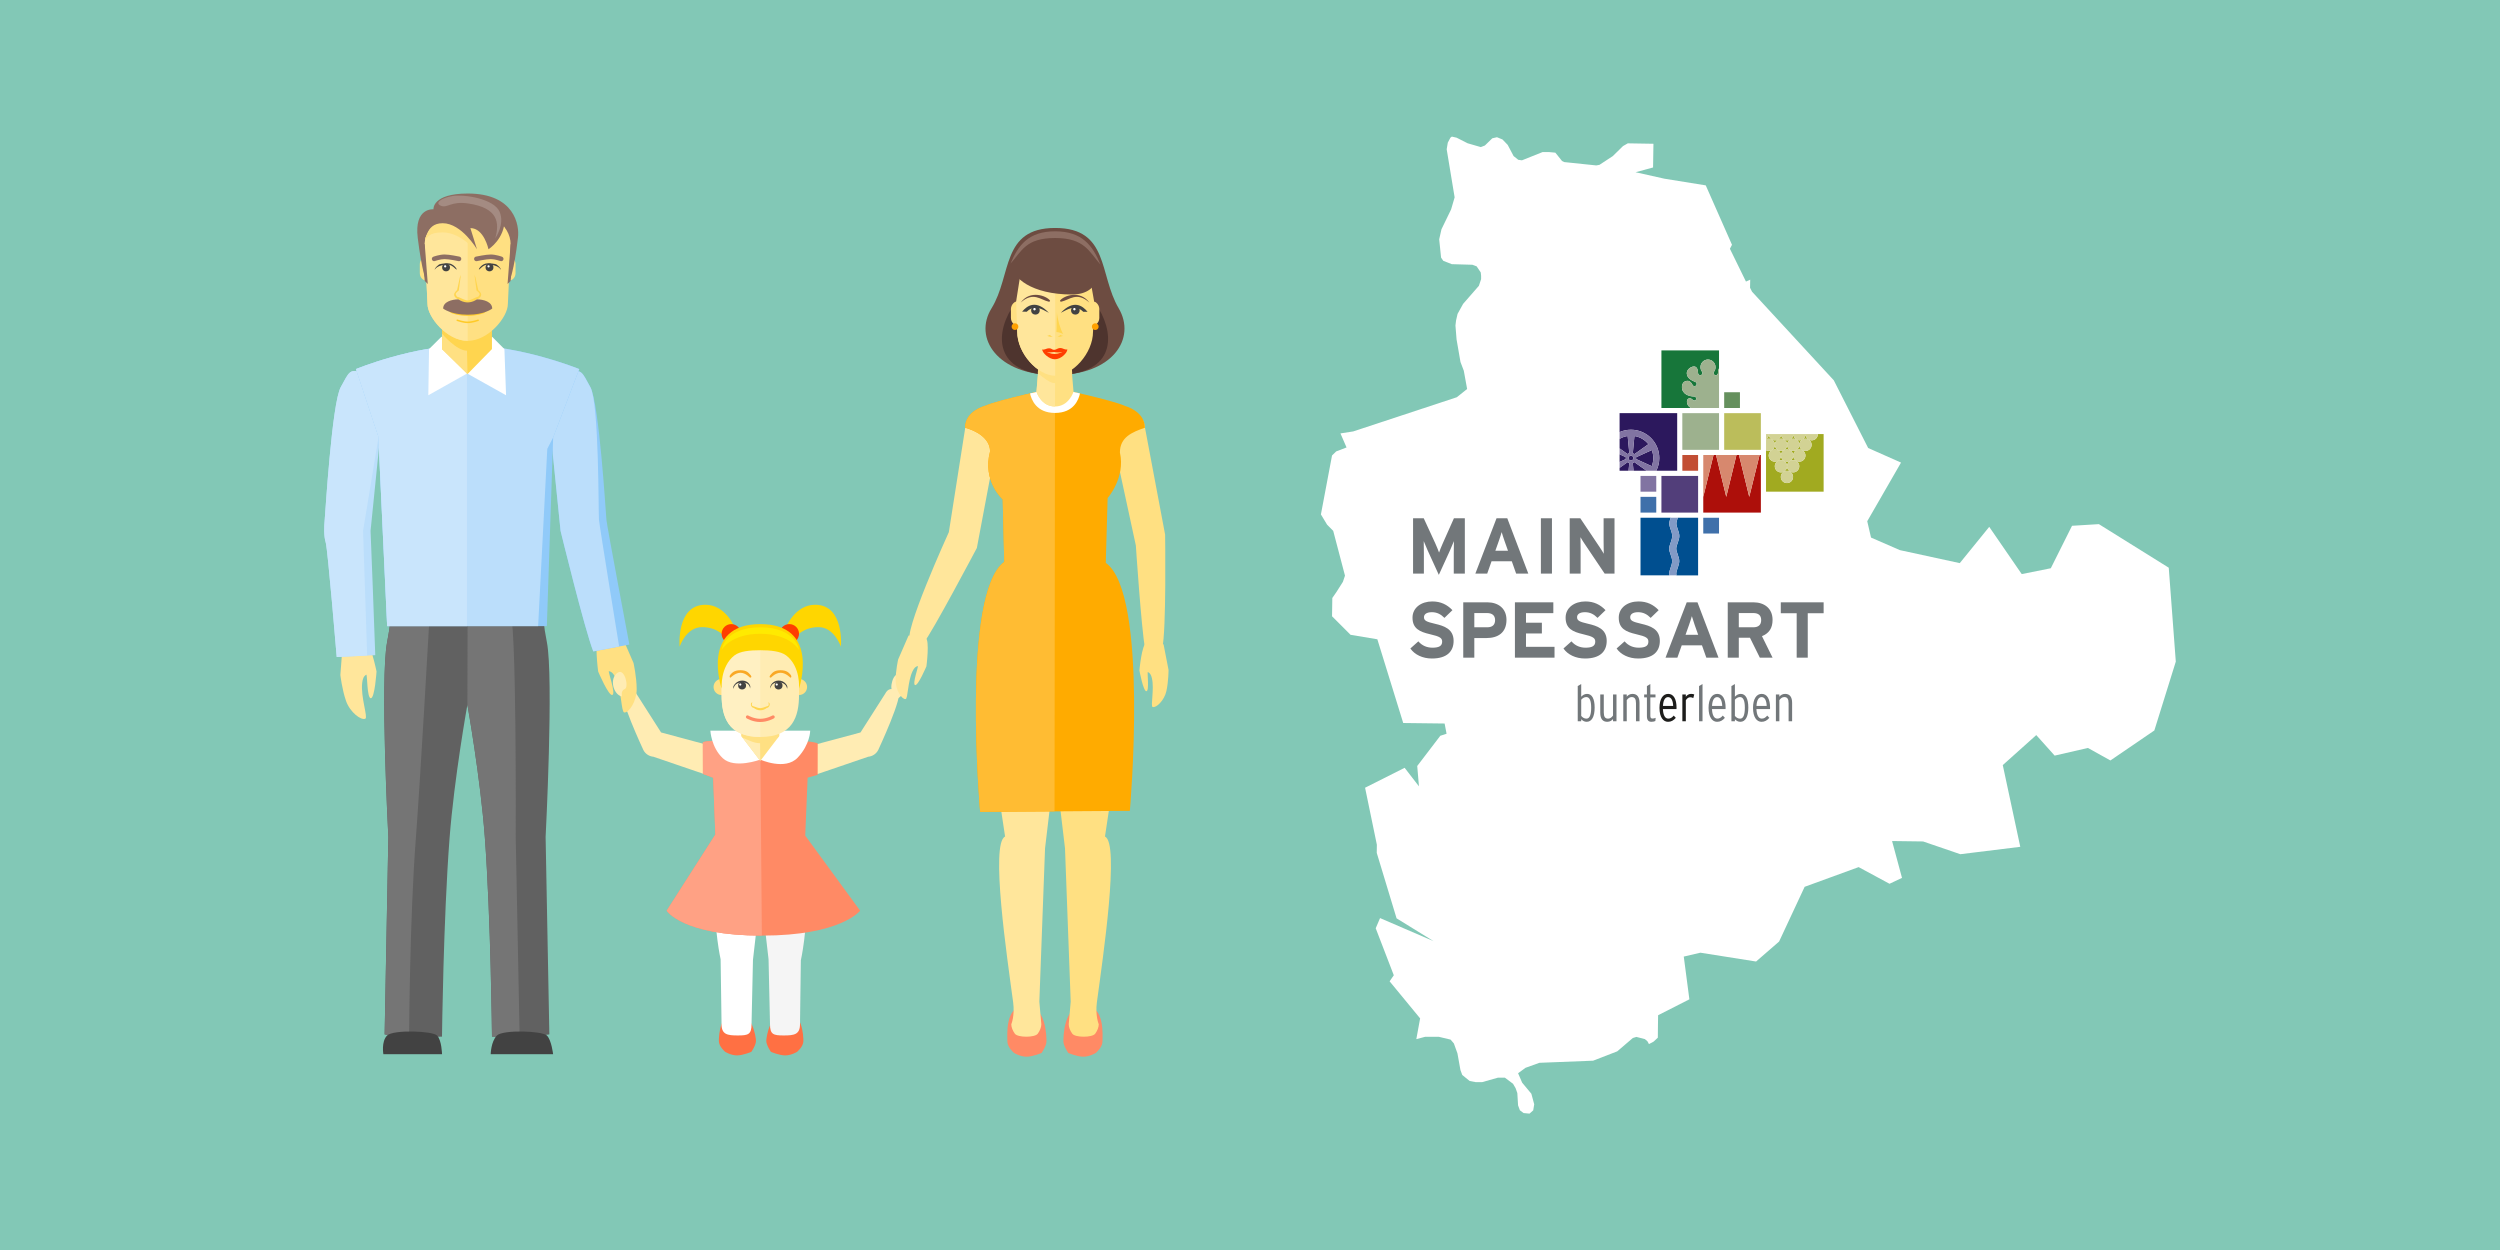 <?xml version="1.0" encoding="utf-8"?>
<!-- Generator: Adobe Illustrator 16.0.0, SVG Export Plug-In . SVG Version: 6.00 Build 0)  -->
<!DOCTYPE svg PUBLIC "-//W3C//DTD SVG 1.1//EN" "http://www.w3.org/Graphics/SVG/1.1/DTD/svg11.dtd">
<svg version="1.1" id="Layer_1" xmlns="http://www.w3.org/2000/svg" xmlns:xlink="http://www.w3.org/1999/xlink" x="0px" y="0px"
	 width="566.93px" height="283.514px" viewBox="0 0 566.93 283.514" enable-background="new 0 0 566.93 283.514"
	 xml:space="preserve">
<rect x="0" y="0" width="566.93" height="283.514" fill="#333333" stroke="none"/>
<rect x="0" y="-0.003" fill="#82C8B6" width="566.929" height="283.52"/>
<g>
	<g id="Icons">
		<g>
			<g>
				<path fill="#FFECB3" d="M183.958,175.948c0.078,0,0.158-0.002,0.247-0.01l12.676-4.332c0.959-0.082,1.816-0.651,2.265-1.507
					c0,0,5.912-12.631,4.532-13.355c-1.383-0.723-2.253-0.755-2.978,0.628l-5.564,8.729l-11.416,3.066
					c-1.554,0.132-2.709,2.069-2.575,3.627C181.268,174.272,182.507,175.948,183.958,175.948z"/>
			</g>
			<g>
				<path fill="#FFECB3" d="M161.093,175.948c-0.08,0-0.159-0.002-0.243-0.01l-12.68-4.332c-0.961-0.082-1.818-0.651-2.264-1.507
					c0,0-5.915-12.631-4.53-13.355c1.377-0.723,2.25-0.755,2.972,0.628l5.568,8.729l11.413,3.066
					c1.556,0.132,2.711,2.069,2.578,3.627C163.785,174.272,162.547,175.948,161.093,175.948z"/>
			</g>
			<g>
				<g>
					<path fill="#616161" d="M124.009,145.573c-1.592-8.036,0-5.563,0-5.563h-2.902c-1.243-0.912-3.896-1.456-5.554-1.408
						c-1.498,0.054-2.866,0.572-3.978,1.408h-11.347c-1.115-0.836-2.484-1.354-3.982-1.408c-1.648-0.05-4.303,0.494-5.547,1.408
						h-2.905c0,0,1.627-2.882,0,5.563c-1.631,8.445,0.274,44.248,0.274,44.248l-0.844,44.748c0,0,2.438,0.484,5.55,0.602
						c3.116,0.113,7.46-0.094,7.46-0.094s0.308-26.631,1.708-44.898c1.054-13.76,4.048-30.359,4.048-30.359
						s2.946,16.462,3.961,30.129c1.355,18.315,1.616,45.124,1.616,45.124s3.272,0.151,6.271,0.104
						c3.222-0.047,6.74-0.607,6.74-0.607l-0.848-44.748C123.732,189.821,125.6,153.61,124.009,145.573z"/>
				</g>
				<g>
					<path fill="#757575" d="M115.553,138.601c-1.498,0.054-2.866,0.572-3.978,1.408h-5.534l-0.05,19.81
						c0,0,2.946,16.462,3.961,30.129c1.355,18.315,1.616,45.124,1.616,45.124s3.272,0.151,6.271,0.104l-0.891-45.355
						C116.946,189.821,117.208,138.553,115.553,138.601z"/>
					<path fill="#757575" d="M97.396,140.009c-1.112-0.836,0.349-1.354-1.151-1.408c-1.649-0.05-4.302,0.494-5.547,1.408h-2.905
						c0,0,1.628-2.882,0,5.563c-1.63,8.445,0.274,44.248,0.274,44.248l-0.846,44.748c0,0,2.44,0.484,5.551,0.602
						c0,0,0.124-26.725,1.525-44.992C95.352,176.418,97.396,140.009,97.396,140.009z"/>
				</g>
				<g>
					<path fill="#424242" d="M125.427,239.066h-14.151c0,0,0.051-2.884,1.409-4.243c1.361-1.359,10.274-1.059,11.331,0
						C125.078,235.88,125.427,239.066,125.427,239.066z"/>
					<path fill="#424242" d="M100.24,239.066H86.937c0,0-0.512-2.884,0.849-4.243c1.36-1.359,10.271-1.059,11.33,0
						C100.173,235.88,100.24,239.066,100.24,239.066z"/>
				</g>
				<g>
					<path fill="#FFE082" d="M141.558,161.57c1.046,0.125,2.826-2.514,2.824-5.255c0-2.747-0.715-5.967-0.715-5.967l-2.95-6.767
						c0,0-3.451-0.152-4.839,0.638c-1.211,0.688-0.233,8.063-0.233,8.063s2.374,5.611,3.222,5.315
						c0.846-0.297-1.068-5.449-0.781-5.395c0.641,0.127,1.06,0.578,1.494,1.469C140.979,156.582,140.866,161.464,141.558,161.57z"/>
				</g>
				<g>
					<path fill="#90CAF9" d="M142.723,146.167c0,0-5.065-26.763-5.205-28.303c-0.143-1.542-1.641-26.419-3.626-30.042
						c-1.987-3.622-1.987-4.191-4.996-3.351c-3.008,0.848-5.326,6.234-4.476,9.245l2.7,26.661c0,0,5.488,22.461,7.422,27.35
						L142.723,146.167z"/>
				</g>
				<g>
					<path fill="#BBDEFB" d="M135.828,117.865c-0.142-1.542,0.05-26.419-1.936-30.042c-1.987-3.622-1.987-4.191-4.996-3.351
						c-3.008,0.848-5.326,6.234-4.476,9.245l2.7,26.661c0,0,5.488,22.461,7.422,27.35l5.862-1.118
						C140.401,146.61,135.968,119.405,135.828,117.865z"/>
				</g>
				<g>
					<path fill="#FFE69B" d="M82.855,162.976c-0.948,0.463-3.493-1.445-4.392-4.042c-0.9-2.59-1.279-5.867-1.279-5.867l0.564-7.359
						c0,0,3.208-1.274,4.778-0.984c1.367,0.251,2.863,7.542,2.863,7.542s-0.402,6.076-1.298,6.076c-0.896,0-0.775-5.498-1.032-5.348
						c-0.562,0.324-0.814,0.894-0.928,1.874C81.767,158.073,83.474,162.65,82.855,162.976z"/>
				</g>
				<g>
					<path fill="#BBDEFB" d="M76.358,148.995c0,0-2.038-24.513-2.497-25.992c-0.462-1.479-0.366-3.599-0.226-5.141
						c0.143-1.542,1.639-26.419,3.626-30.043c1.987-3.622,1.987-4.19,4.998-3.351c3.004,0.849,5.324,6.235,4.476,9.246l-2.702,26.66
						c0,0,0.946,23.812,1.066,28.196L76.358,148.995z"/>
				</g>
				<g>
					<path fill="#C9E5FC" d="M76.358,148.995c0,0-2.038-24.513-2.497-25.992c-0.462-1.479-0.366-3.599-0.226-5.141
						c0.143-1.542,1.639-26.419,3.626-30.043c1.987-3.622,1.987-4.19,4.998-3.351c3.004,0.849,5.324,6.235,4.476,9.246l-4.402,26.66
						l0.928,28.29L76.358,148.995z"/>
				</g>
				<g>
					<path fill="#90CAF9" d="M124.009,141.994H87.795l-1.996-43.021l-5.072-15.279c0,0,12.973-5.38,25.175-5.38
						c12.204,0,25.458,5.38,25.458,5.38l-5.919,15.516L124.009,141.994z"/>
				</g>
				<g>
					<path fill="#BBDEFB" d="M122.033,141.994H87.795l-1.996-43.021l-5.072-15.279c0,0,12.973-5.38,25.175-5.38
						c12.204,0,25.458,5.38,25.458,5.38l-5.919,15.516l-1.331,2.562L122.033,141.994z"/>
				</g>
				<g>
					<path fill="#C9E5FC" d="M105.9,141.994H87.792l-1.997-43.021l-5.071-15.279c0,0,12.973-5.38,25.175-5.38V141.994z"/>
				</g>
				<g>
					<polygon fill="#FFFFFF" points="114.388,79.164 111.561,76.335 105.96,84.708 114.761,89.635 					"/>
					<polygon fill="#FFFFFF" points="97.295,79.164 97.129,89.635 105.9,84.708 100.125,76.335 					"/>
				</g>
				<g>
					<polygon fill="#FFD54F" points="111.561,79.164 106.02,84.823 100.24,79.164 100.24,73.506 111.561,73.506 					"/>
				</g>
				<g>
					<path fill="#FFE082" d="M106.02,84.823l-5.779-5.661v-3.487c0,0,3.249,3.858,5.664,3.858L106.02,84.823z"/>
				</g>
				<g>
					<path fill="#FFE082" d="M116.909,59.888c0-0.961-0.777-1.74-1.738-1.74l0,0c-0.962,0-1.739,0.779-1.739,1.74v2.085
						c0,0.961,0.775,1.741,1.739,1.741l0,0c0.958,0,1.738-0.78,1.738-1.741V59.888z"/>
					<path fill="#FFE082" d="M98.682,61.973c0,0.961-0.781,1.741-1.739,1.741l0,0c-0.965,0-1.74-0.78-1.74-1.741v-2.085
						c0-0.961,0.772-1.74,1.74-1.74l0,0c0.956,0,1.739,0.779,1.739,1.74V61.973z"/>
				</g>
				<g>
					<path fill="#8D6E63" d="M117.451,53.98c-0.871,7.562-1.914,9.734-1.914,9.734H96.631c0,0-0.961-2.193-1.896-9.734
						c-0.867-6.981,3.562-6.515,3.562-6.515s-0.356-3.58,7.791-3.58C116.705,43.885,117.853,51.095,117.451,53.98z"/>
				</g>
				<g>
					<path fill="#FFE082" d="M106.056,77.3c-4.689,0-9.111-5.396-9.111-8.361L96.317,55.42c0-4.587,5.154-7.711,9.739-7.711
						c4.589,0,9.741,3.124,9.741,7.711l-0.625,13.519C115.171,71.907,110.752,77.3,106.056,77.3z"/>
				</g>
				<g>
					<path fill="#FFE69B" d="M106.056,77.3c-4.689,0-9.111-5.396-9.111-8.361L96.317,55.42c0-4.587,5.154-7.711,9.739-7.711V77.3z"
						/>
				</g>
				<g>
					<circle fill="#424242" cx="111.002" cy="60.643" r="0.894"/>
					<path fill="#424242" d="M113.55,61.128c0.105-0.032-0.152-0.552-0.888-1.097c-0.374-0.282-1.602-0.314-2.102-0.314
						c-1.243,0-2.103,1.349-1.951,1.408c0.154,0.056,0.927-1.11,1.951-1.11C113.088,60.015,113.521,61.137,113.55,61.128z"/>
					<circle fill="#424242" cx="101.155" cy="60.643" r="0.891"/>
					<path fill="#424242" d="M98.607,61.128c-0.103-0.032,0.158-0.552,0.887-1.097c0.378-0.282,1.604-0.314,2.107-0.314
						c1.214,0,2.103,1.349,1.949,1.408c-0.152,0.056-0.983-1.11-1.949-1.11C99.098,60.015,98.636,61.137,98.607,61.128z"/>
				</g>
				<g>
					<circle fill="#FFFFFF" cx="110.785" cy="60.398" r="0.25"/>
					<circle fill="#FFFFFF" cx="100.955" cy="60.398" r="0.253"/>
				</g>
				<g>
					<path fill="#FFCA28" d="M106.061,73.277c-1.089,0-2.381-0.467-2.436-0.489c-0.09-0.031-0.141-0.131-0.108-0.221
						c0.039-0.092,0.137-0.138,0.229-0.104c0.012,0.002,1.286,0.46,2.314,0.46c1.025,0,2.295-0.455,2.31-0.46
						c0.089-0.034,0.192,0.012,0.223,0.104c0.034,0.09-0.014,0.188-0.104,0.221C108.432,72.81,107.15,73.277,106.061,73.277z"/>
				</g>
				<g>
					<path fill="#FFCA28" d="M106.061,71.622c-2.194,0-3.617-0.593-3.674-0.616c-0.152-0.066-0.519-0.299-0.458-0.448
						c0.067-0.151,0.537,0.015,0.686,0.077c0.015,0.006,1.378,0.395,3.449,0.395c2.082,0,3.424-0.386,3.437-0.395
						c0.154-0.062,0.621-0.229,0.69-0.08c0.066,0.152-0.308,0.385-0.458,0.451C109.671,71.028,108.262,71.622,106.061,71.622z"/>
				</g>
				<g>
					<path fill="#FFD54F" d="M108.469,65.838l-0.641-2.92l-0.232-0.589l0.471,3.557c0,0,0.701,0.506,0.701,0.821
						c0,0.17-0.19,0.412-0.296,0.55c-0.14,0.04-0.301,0.1-0.459,0.153c-0.477,0.168-1.349,0.724-1.96,0.724
						c-0.612,0-1.496-0.55-1.973-0.717c-0.146-0.053-0.301-0.099-0.436-0.137c-0.108-0.137-0.301-0.446-0.301-0.619
						c0-0.276,0.696-0.772,0.696-0.772l0.474-3.557l-0.238,0.589l-0.624,2.864c-0.004-0.007-0.667,0.541-0.667,1.032
						s0.577,1.062,1.064,1.067c0.607,0.447,1.18,0.91,2.001,0.91c0.84,0,1.397-0.453,2.013-0.91c0.487-0.006,1.062-0.58,1.062-1.071
						C109.126,66.317,108.459,65.797,108.469,65.838z"/>
				</g>
				<g>
					<path fill="#FFE082" d="M106.056,47.709c-0.407,0-0.818,0.033-1.231,0.082c-1.411,0.445-3.974,1.354-6.056,2.607
						c-1.252,1.105-2.141,2.515-2.382,4.135c0.528-0.712,0.889-1.832,4.002-1.832c4.294,0,7.771,4.511,7.771,4.511l-1.496-4.101
						c3.097,0,4.108,4.101,4.108,4.101s3.061-1.91,3.601-5.72C112.522,49.147,109.163,47.709,106.056,47.709z"/>
				</g>
				<g>
					<path fill="#8D6E63" d="M108.028,59.23c-0.241,0-0.455-0.168-0.51-0.411c-0.055-0.284,0.118-0.562,0.4-0.622
						c0.094-0.019,2.266-0.484,3.378-0.484c1.151,0,2.49,0.484,2.543,0.506c0.274,0.099,0.412,0.4,0.313,0.67
						c-0.097,0.272-0.398,0.406-0.665,0.308c-0.014-0.002-1.23-0.441-2.189-0.441c-1,0-3.14,0.459-3.16,0.464
						C108.101,59.225,108.065,59.23,108.028,59.23z"/>
					<path fill="#8D6E63" d="M104.082,59.23c-0.037,0-0.073-0.003-0.112-0.012c-0.021-0.005-2.153-0.464-3.151-0.464
						c-0.965,0-2.18,0.439-2.195,0.441c-0.268,0.099-0.567-0.037-0.664-0.308c-0.099-0.27,0.042-0.573,0.311-0.67
						c0.051-0.021,1.395-0.506,2.55-0.506c1.107,0,3.279,0.466,3.374,0.484c0.278,0.061,0.46,0.34,0.402,0.622
						C104.541,59.062,104.324,59.23,104.082,59.23z"/>
					<path fill="#8D6E63" d="M106.088,71.366c3.854,0,5.534-1.392,5.534-1.392c0-1.531-1.951-2.085-3.48-2.085
						c0,0-0.924,0.693-2.085,0.693c-1.153,0-2.088-0.693-2.088-0.693c-1.526,0-3.475,0.554-3.475,2.085
						C100.49,69.975,102.232,71.366,106.088,71.366z"/>
					<polygon fill="#8D6E63" points="115.098,64.409 115.795,63.714 116.489,55.365 115.795,55.365 					"/>
					<polygon fill="#8D6E63" points="97.011,64.409 96.317,63.714 95.626,55.365 96.317,55.365 					"/>
					<path fill="#8D6E63" d="M114.462,49.648c0,4.58-3.688,6.873-3.688,6.873s-1.012-4.798-4.108-4.798l1.496,4.798
						c0,0-3.475-5.903-7.771-5.903c-4.289,0-3.357,4.769-4.828,3.04c0-4.113,10.304-6.873,10.304-6.873
						S114.462,45.534,114.462,49.648z"/>
				</g>
				<g>
					<path fill="#A48B82" d="M112.318,54.009c0,0,2.229-3.106,0.968-6.004c-1.255-2.902-7.928-4.005-10.704-3.54
						c-2.553,0.427-4.099,1.625-2.575,2.204c1.527,0.58,2.189-1.11,6.174-0.525C112.993,47.148,113.299,50.507,112.318,54.009z"/>
				</g>
			</g>
			<g>
				<g>
					<path fill="#FF7043" d="M180.75,238.529c0,0-1.298,0.809-2.673,0.809c-1.369,0-3.255-0.809-3.255-0.809
						s-1.049-1.504-1.049-2.474c0-0.964,0.932-6.618,4.52-6.618c3.593,0,3.895,5.324,3.895,6.628
						C182.19,237.363,180.75,238.529,180.75,238.529z"/>
					<path fill="#FF7043" d="M164.456,238.529c0,0,1.301,0.809,2.673,0.809c1.368,0,3.257-0.809,3.257-0.809
						s1.048-1.504,1.048-2.474c0-0.964-0.931-6.618-4.522-6.618c-3.593,0-3.895,5.324-3.895,6.628
						C163.016,237.363,164.456,238.529,164.456,238.529z"/>
				</g>
				<g>
					<path fill="#FFECB3" d="M202.525,156.818c0.979,0.361,0.637,1.692,0.637,1.692c1.98-0.376,2.978-4.181,0.901-5.442
						C202.507,152.125,201.547,156.455,202.525,156.818z"/>
				</g>
				<g>
					<path fill="#F5F5F5" d="M177.736,234.813c-2.345,0-3.121-0.201-3.121-2.549l-0.329-14.717l-1.923-16.692
						c0-2.347,2.747-4.248,5.089-4.248s5.653-6.18,5.653,4.248c0,10.427-1.496,16.918-1.496,16.918l-0.192,14.491
						C181.416,234.612,180.078,234.813,177.736,234.813z"/>
				</g>
				<g>
					<path fill="#FFFFFF" d="M167.308,234.813c-2.346,0-3.68-0.201-3.68-2.549l-0.212-14.722c0,0-1.48-6.43-1.48-16.692
						c0-10.259,3.312-4.243,5.656-4.243c2.344,0,5.091,1.901,5.091,4.243l-1.931,16.811l-0.325,14.604
						C170.426,234.612,169.653,234.813,167.308,234.813z"/>
				</g>
				<g>
					<path fill="#FF8A65" d="M195.052,206.513c0,0-4.248,5.658-22.285,5.658c-18.043,0-21.586-5.658-21.586-5.658l11.037-17.257
						l-0.494-12.882l-2.321-0.884l-0.014-7.183c0,0,0.823-0.564,13.021-0.564c12.196,0,13.024,0.849,13.024,0.849l-0.01,7.123
						l-2.276,0.64l-0.545,13.137L195.052,206.513z"/>
				</g>
				<g>
					<path fill="#FFA184" d="M172.766,212.171c-18.043,0-21.586-5.658-21.586-5.658l11.037-17.257l-0.494-12.882l-2.321-0.884
						l-0.014-7.183c0,0,0.823-0.564,13.021-0.564L172.766,212.171z"/>
				</g>
				<g>
					<path fill="#FFFFFF" d="M172.484,165.693h-11.392c0,0,0.175,3.781,2.829,6.26c2.654,2.479,8.487,0.302,8.487,0.302
						s5.663,2.559,8.49-0.45c2.831-3.007,2.831-6.111,2.831-6.111H172.484z"/>
				</g>
				<g>
					<polygon fill="#FFE082" points="176.727,166.895 172.409,172.555 168.09,166.895 168.09,164.061 172.315,164.061 
						176.727,164.061 					"/>
				</g>
				<g>
					<polygon fill="#FFECB3" points="172.409,172.555 168.09,166.895 168.09,164.061 172.315,164.061 					"/>
				</g>
				<g>
					<path fill="#FFD600" d="M159.973,137.141c4.573,0,6.627,5.12,6.627,5.12l-2.242,2.194c0,0-1.515-2.24-5.163-2.24
						c-3.646,0-5.074,4.433-5.074,4.433S153.268,137.141,159.973,137.141z"/>
					<path fill="#FFD600" d="M184.849,137.141c-4.569,0-6.627,5.12-6.627,5.12l2.241,2.194c0,0,1.597-2.24,5.162-2.24
						c3.568,0,5.073,4.433,5.073,4.433S191.552,137.141,184.849,137.141z"/>
				</g>
				<g>
					<circle fill="#FF3D00" cx="178.998" cy="143.723" r="2.196"/>
					<circle fill="#FF3D00" cx="165.836" cy="143.723" r="2.194"/>
				</g>
				<g>
					<path fill="#FFE082" d="M181.195,157.616h-17.552c-1.014,0-1.828-0.813-1.828-1.825s0.814-1.831,1.828-1.831h17.552
						c1.006,0,1.83,0.819,1.83,1.831C183.02,156.803,182.201,157.616,181.195,157.616z"/>
				</g>
				<g>
					<path fill="#FFE082" d="M168.16,166.895l0.281,0.416c1.094,0.404,2.369,1.232,3.991,1.232c1.613,0,2.851-0.825,3.939-1.226
						l0.278-0.423v-2.829h-8.489V166.895z"/>
				</g>
				<g>
					<path fill="#FFECB3" d="M172.416,167.127c-7.359,0-8.775-4.663-8.775-9.511v-4.386c0-4.848,3.93-8.047,8.775-8.047
						c4.847,0,8.779,3.199,8.779,8.047v4.386C181.195,162.464,179.777,167.127,172.416,167.127z"/>
				</g>
				<g>
					<path fill="#FFF0C2" d="M172.416,167.127c-7.359,0-8.775-4.663-8.775-9.511v-4.386c0-4.848,3.93-8.047,8.775-8.047V167.127z"/>
				</g>
				<g>
					<path fill="#FFD600" d="M172.416,147.452c-2.302,0-4.593,0.202-5.853,1.169c-3.292,2.54-2.923,7.535-2.923,7.535
						s-4.938-14.627,8.775-14.627s8.779,14.627,8.779,14.627s0.423-5.005-2.926-7.535
						C177.013,147.678,174.69,147.452,172.416,147.452z"/>
				</g>
				<g>
					<path fill="#FFEA00" d="M172.416,143.722c-6.76,0-8.775,3.659-8.775,3.659s0.637-5.12,8.775-5.12
						c8.132,0,8.779,5.12,8.779,5.12S179.175,143.722,172.416,143.722z"/>
				</g>
				<g>
					<path fill="#FF8A65" d="M172.39,163.732c-1.684,0-3.014-0.796-3.064-0.831c-0.17-0.103-0.231-0.326-0.128-0.5
						c0.104-0.175,0.333-0.229,0.502-0.125c0.016,0.007,1.22,0.724,2.69,0.724c1.477,0,2.733-0.717,2.745-0.727
						c0.171-0.102,0.395-0.042,0.501,0.13c0.099,0.176,0.042,0.399-0.132,0.501C175.447,162.941,174.073,163.732,172.39,163.732z"/>
				</g>
				<g>
					<circle fill="#424242" cx="168.287" cy="155.463" r="0.896"/>
					<path fill="#424242" d="M170.081,156.126c0,0,0.059-1.379-1.793-1.379s-1.931,1.449-1.931,1.449s-0.078-0.157-0.07-0.41
						c0.012-0.254,0.684-1.45,2.03-1.45c1.346,0,1.849,1.084,1.83,1.38C170.13,156.008,170.081,156.126,170.081,156.126z"/>
					<circle fill="#424242" cx="176.555" cy="155.463" r="0.898"/>
					<path fill="#424242" d="M178.486,156.197c0,0-0.08-1.451-1.931-1.451s-1.79,1.381-1.79,1.381s-0.08-0.16-0.066-0.414
						c0.009-0.254,0.548-1.383,1.886-1.383c1.347,0,1.984,1.156,1.971,1.451C178.54,156.079,178.486,156.197,178.486,156.197z"/>
				</g>
				<g>
					<path fill="#FFFFFF" d="M167.871,154.983c0.137,0,0.248,0.108,0.248,0.244c0,0.14-0.111,0.25-0.248,0.25
						c-0.137,0-0.249-0.11-0.249-0.25C167.623,155.091,167.735,154.983,167.871,154.983z"/>
					<circle fill="#FFFFFF" cx="176.143" cy="155.229" r="0.246"/>
				</g>
				<g>
					<path fill="#F9A825" d="M174.834,153.668c0,0,0.985-1.102,2.17-1.102c1.19,0,2.22,1.102,2.22,1.102
						c0.343,0,0.273-0.453,0-0.729c-0.278-0.275-0.71-0.954-2.22-0.954c-1.505,0-1.886,0.666-2.17,0.954
						C174.549,153.218,174.309,153.668,174.834,153.668z"/>
					<path fill="#F9A825" d="M170.076,153.668c0,0-0.982-1.102-2.171-1.102c-1.189,0-2.219,1.102-2.219,1.102
						c-0.336,0-0.271-0.453,0-0.729c0.275-0.275,0.711-0.954,2.219-0.954c1.51,0,1.884,0.666,2.171,0.954
						C170.363,153.218,170.603,153.668,170.076,153.668z"/>
				</g>
				<g>
					<path fill="#FFD54F" d="M174.556,159.734c0-0.362-0.207-0.415-0.351-0.438c-0.052,0,0.129,0.128,0.129,0.438
						c0,0.129-0.049,0.247-0.129,0.348c-0.103,0.028-0.226,0.065-0.346,0.106c-0.35,0.124-0.995,0.401-1.451,0.401
						c-0.457,0-1.11-0.277-1.458-0.401c-0.108-0.041-0.23-0.073-0.322-0.104c-0.085-0.102-0.139-0.219-0.139-0.35
						c0-0.311,0.188-0.438,0.139-0.438c-0.162,0-0.355,0.076-0.355,0.438c0,0.366,0.296,0.789,0.654,0.794
						c0.452,0.332,0.875,0.547,1.481,0.547c0.625,0,1.04-0.206,1.496-0.547C174.264,160.523,174.556,160.1,174.556,159.734z"/>
				</g>
				<g>
					<path fill="#FFECB3" d="M141.682,156.251c-0.977,0.363-0.641,1.694-0.641,1.694c-1.977-0.376-2.974-4.181-0.901-5.442
						C141.699,151.556,142.661,155.885,141.682,156.251z"/>
				</g>
			</g>
			<g>
				<g>
					<path fill="#FF8A65" d="M248.492,238.779c0,0-1.369,0.852-2.811,0.852c-1.441,0-3.424-0.852-3.424-0.852
						s-1.105-1.59-1.105-2.602c0-1.016,0-8.156,4.758-8.156c4.727,0,4.097,6.802,4.097,8.166S248.492,238.779,248.492,238.779z"/>
					<path fill="#FF8A65" d="M229.965,238.779c0,0,1.369,0.852,2.812,0.852c1.439,0,3.424-0.852,3.424-0.852s1.106-1.59,1.106-2.602
						c0-1.016,0-8.156-4.763-8.156c-4.722,0-4.094,6.802-4.094,8.166S229.965,238.779,229.965,238.779z"/>
				</g>
				<g>
					<path fill="#FFE69B" d="M236.145,232.274l-0.451-5.122l1.293-34.787l3.675-30.845c0-3.122-5.364-5.658-8.487-5.658
						c-3.125,0-8.49,2.536-8.49,5.658l4.24,28.188c-3.37,1.505,0.435,27.219,1.825,37.562c0.417,3.048-0.416,5.005-0.416,5.005
						c0,0.672,0.315,1.463,0.809,2.145c0.654,0.903,4.539,0.903,5.19,0C235.83,233.732,236.145,232.946,236.145,232.274z"/>
				</g>
				<g>
					<path fill="#FFE082" d="M242.356,232.274l0.449-5.122l-1.293-34.787l-3.673-30.845c0-3.122,5.367-5.658,8.49-5.658
						s8.487,2.536,8.487,5.658l-4.24,28.188c3.373,1.505-0.433,27.219-1.83,37.562c-0.409,3.048,0.419,5.005,0.419,5.005
						c0,0.672-0.315,1.463-0.81,2.145c-0.653,0.903-4.534,0.903-5.188,0C242.671,233.732,242.356,232.946,242.356,232.274z"/>
				</g>
				<g>
					<path fill="#FFE082" d="M259.687,147.375c0.538,0,3.729,0.235,3.865-0.319c0.979-3.896,0.664-25.815,0.664-25.815l-4.57-24.272
						c-0.33-2.321-0.793-2.523-3.109-2.188c-2.322,0.329-4.499,2.478-4.17,4.799l5.211,24.118
						C257.579,123.695,258.783,141.994,259.687,147.375z"/>
					<path fill="#FFE082" d="M261.384,160.322c0.8,0.282,2.651-1.468,3.123-3.612c0.479-2.147,0.485-4.786,0.485-4.786l-1.129-5.802
						c0,0-2.667-0.717-3.885-0.345c-1.068,0.325-1.591,6.262-1.591,6.262s0.879,4.798,1.591,4.713
						c0.709-0.082,0.112-4.445,0.333-4.351c0.476,0.212,0.728,0.637,0.911,1.405C261.802,156.323,260.866,160.118,261.384,160.322z"
						/>
				</g>
				<g>
					<path fill="#FFE69B" d="M209.519,145.676c-0.536,0-2.493-0.104-3.02-0.32c-2.168-0.892,8.673-24.684,8.673-24.684l3.723-23.707
						c0.332-2.32,0.795-2.522,3.109-2.188c2.323,0.33,4.501,2.479,4.169,4.799l-4.649,24.685
						C221.527,124.26,211.208,143.769,209.519,145.676z"/>
					<path fill="#FFE69B" d="M205.362,158.533c-0.842,0.099-2.263-2.013-2.263-4.21c0-2.198,0.574-4.773,0.574-4.773l2.359-5.418
						c0,0,2.758-0.12,3.874,0.51c0.966,0.552,0.181,6.456,0.181,6.456s-1.897,4.492-2.575,4.257
						c-0.675-0.235,0.856-4.365,0.624-4.316c-0.51,0.102-0.849,0.464-1.192,1.174C205.823,154.543,205.911,158.451,205.362,158.533z
						"/>
				</g>
				<g>
					<path fill="#FFAB00" d="M222.265,184.115c0,0-4.351-49.414,5.47-56.691l-0.348-14.162c0,0-4.668-4.118-2.869-10.89
						c0-3.075-3.328-4.755-5.663-5.372c0-3.863,4.585-4.986,4.585-4.986c3.015-1.352,15.801-4.072,15.801-4.072
						s12.918,2.746,15.924,4.129c0,0,4.46,1.184,4.46,4.93c-2.919,1.004-5.66,2.159-5.66,5.611
						c1.297,5.737-2.785,10.328-2.785,10.328l-0.418,14.706c9.839,6.938,5.458,56.229,5.458,56.229L222.265,184.115z"/>
				</g>
				<g>
					<path fill="#FFBC33" d="M222.265,184.115c0,0-4.351-49.414,5.47-56.691l-0.348-14.162c0,0-4.668-4.118-2.869-10.89
						c0-3.075-3.328-4.755-5.663-5.372c0-3.863,4.585-4.986,4.585-4.986c3.015-1.352,15.801-4.072,15.801-4.072l-0.101,96.056
						L222.265,184.115z"/>
				</g>
				<g>
					<path fill="#6D4C41" d="M253.68,69.899c4.052,6.848-1.327,15.166-14.407,15.166c-13.085,0-18.603-8.4-14.412-15.166
						c4.614-7.461,2.136-18.203,14.412-18.203S249.191,62.312,253.68,69.899z"/>
				</g>
				<g>
					<path fill="#4E342E" d="M249.132,69.899c4.05,6.848,3.222,15.166-9.858,15.166c-13.085,0-14.047-8.4-9.861-15.166H249.132z"/>
				</g>
				<g>
					<path fill="#FFFFFF" d="M239.245,93.643c4.25,0,5.366-3.018,5.667-4.428c-3.104-0.726-5.667-1.271-5.667-1.271
						s-2.564,0.546-5.664,1.271C233.888,90.635,235.012,93.643,239.245,93.643z"/>
				</g>
				<g>
					<path fill="#FFE082" d="M243.445,88.843c0,0-1.035,3.338-4.2,3.338c-3.166,0-4.203-3.338-4.203-3.338l0.562-6.662h7.279
						L243.445,88.843z"/>
				</g>
				<g>
					<path fill="#FFE69B" d="M239.245,92.181c-3.166,0-4.203-3.338-4.203-3.338l0.562-6.662h3.667L239.245,92.181z"/>
				</g>
				<g>
					<path fill="#FFE082" d="M249.294,70.126c0-0.802-0.487-1.49-1.181-1.786c-0.235-0.099-0.76-0.151-0.76-0.151
						c-1.07,0-1.938,0.866-1.938,1.938v1.939c0,1.071,0.866,1.941,1.938,1.941l0,0c0.197,0,0.381-0.029,0.56-0.082
						c0.799-0.241,1.381-0.983,1.381-1.857V70.126z"/>
					<path fill="#FFE082" d="M233.128,72.066c0,1.071-0.868,1.941-1.945,1.941l0,0c-1.065,0-1.935-0.87-1.935-1.941v-1.939
						c0-1.071,0.868-1.938,1.935-1.938l0,0c1.075,0,1.945,0.866,1.945,1.938V72.066z"/>
				</g>
				<g>
					<path fill="#FFE082" d="M235.341,84.66c1.27,0.922,2.643,2.236,3.932,2.236c1.27,0,2.62-1.3,3.875-2.197l-0.263-3.293h-7.281
						L235.341,84.66z"/>
				</g>
				<g>
					<path fill="#FFE082" d="M239.273,85.209c-3.88,0-8.598-5.021-8.598-10.021l-0.454-12.93c0-4.999,4.057-9.049,9.054-9.049
						c4.995,0,9.047,4.053,9.047,9.049l-0.452,12.93C247.866,80.187,243.154,85.209,239.273,85.209z"/>
				</g>
				<g>
					<path fill="#FFE69B" d="M239.273,85.209c-3.88,0-8.598-5.021-8.598-10.021l-0.454-12.93c0-4.999,4.057-9.049,9.054-9.049
						v31.999H239.273z"/>
				</g>
				<g>
					<path fill="#424242" d="M246.625,70.702c-0.311,0-0.687,0-0.969,0c-1.881-1.819-3.645-0.47-5.099,0.24
						C243.427,67.895,245.463,69.281,246.625,70.702z"/>
					<path fill="#424242" d="M231.785,70.676c0.311,0,0.767,0.012,1.054,0.012c1.877-1.818,3.565-0.455,5.021,0.255
						C234.989,67.895,232.947,69.258,231.785,70.676z"/>
					<circle fill="#424242" cx="243.859" cy="70.372" r="0.973"/>
					<circle fill="#424242" cx="234.804" cy="70.372" r="0.973"/>
				</g>
				<g>
					<path fill="#FFFFFF" d="M243.643,69.837c0.15,0,0.272,0.124,0.272,0.274c0,0.152-0.122,0.274-0.272,0.274
						c-0.153,0-0.275-0.122-0.275-0.274C243.367,69.961,243.49,69.837,243.643,69.837z"/>
					<circle fill="#FFFFFF" cx="234.594" cy="70.112" r="0.274"/>
				</g>
				<g>
					<path fill="#6D4C41" d="M231.47,68.611c2.857-2.557,4.529-0.591,6.331-0.208c0.28,0.061,0.386-0.156,0.292-0.274
						C237.293,67.081,233.592,65.68,231.47,68.611z"/>
					<path fill="#6D4C41" d="M247.038,68.611c-2.86-2.557-4.529-0.591-6.331-0.208c-0.282,0.061-0.386-0.156-0.296-0.274
						C241.216,67.081,244.912,65.68,247.038,68.611z"/>
				</g>
				<g>
					<path fill="#FF3D00" d="M236.357,79.265c0,0.77,1.542,2.209,2.841,2.209c1.435,0,2.841-1.485,2.841-2.209
						C239.743,80.583,238.565,80.616,236.357,79.265z"/>
					<path fill="#FF3D00" d="M240.839,78.98c-0.854-0.248-1.194,0.352-1.794,0.347c-0.595,0.005-0.574-0.512-1.569-0.289
						c-0.179,0.038-0.712,0.322-1.119,0.23c0.407,0.659,1.503,0.749,2.688,0.569c1.124,0.204,2.74,0.062,2.989-0.569
						C241.578,79.328,240.964,79.015,240.839,78.98z"/>
				</g>
				<g>
					<path fill="#FFD54F" d="M238.772,76.444c-0.284-0.13-0.52-0.287-0.675-0.509c-0.104,0.082-0.419,0.184-0.63,0.222
						C237.763,76.306,238.431,76.444,238.772,76.444z"/>
					<path fill="#FFD54F" d="M239.762,76.444c0.29-0.13,0.525-0.287,0.677-0.509c0.099,0.082,0.419,0.184,0.626,0.222
						C240.774,76.306,240.106,76.444,239.762,76.444z"/>
					<path fill="#FFD54F" d="M239.676,70.79c0.124,1.644,0.83,4.025,1.432,4.967c-0.602-0.376-1.538-0.475-1.538-0.475
						C239.65,74.392,239.593,72.597,239.676,70.79z"/>
				</g>
				<g>
					<polygon fill="#6D4C41" points="249.889,68.759 248.114,68.342 246.855,61.176 249.132,61.176 					"/>
				</g>
				<g>
					<polygon fill="#6D4C41" points="230.431,68.332 228.653,68 229.412,61.176 231.686,60.418 					"/>
				</g>
				<g>
					<path fill="#6D4C41" d="M239.273,52.375c-7.394,0-9.861,5.878-9.861,7.585c0,2.982,4.541,6.824,13.649,6.824
						c7.159,0,6.07-6.824,6.07-6.824S248.939,52.375,239.273,52.375z"/>
				</g>
				<g>
					<path fill="#8D6E63" d="M239.273,52.456c-6.058,0-8.391,3.188-10.112,7.309c2.559-2.811,3.415-5.792,10.112-5.792
						c6.693,0,7.723,3.113,10.291,6.042C247.819,55.76,245.468,52.456,239.273,52.456z"/>
				</g>
				<g>
					<circle fill="#FFA000" cx="230.172" cy="74.069" r="0.756"/>
				</g>
				<g>
					<circle fill="#FFA000" cx="248.372" cy="74.069" r="0.758"/>
				</g>
			</g>
		</g>
	</g>
	<g>
		<polygon fill="#FFFFFF" points="303.013,102.365 305.358,101.471 303.995,98.332 303.995,98.283 306.871,97.835 330.354,90.087 
			332.701,88.209 331.949,84.075 331.194,82.084 330.307,76.962 330.056,73.816 330.192,72.67 330.535,71.182 331.79,68.913 
			335.372,64.809 335.873,63.301 335.873,62.532 335.793,61.783 334.865,60.405 333.891,60.04 329.223,59.906 327.291,59.143 
			326.795,58.414 326.369,54.27 326.882,51.999 329.069,47.49 329.87,44.754 328.069,33.855 328.315,32.36 328.909,31.23 
			329.24,30.976 330.326,31.225 332.816,32.491 335.804,33.356 336.732,32.995 338.408,31.364 339.471,31.117 340.715,31.624 
			341.903,32.859 343.24,35.392 344.302,36.24 345.136,36.357 349.806,34.487 351.313,34.489 352.712,34.622 354.22,36.502 
			354.714,36.754 361.988,37.515 362.715,37.38 365.733,35.4 368.055,33.123 369.138,32.505 374.955,32.604 374.868,37.978 
			370.898,39.058 377.465,40.528 386.816,42.037 392.767,55.512 392.293,56.412 395.935,63.854 396.899,63.419 396.863,65.255 
			397.318,66.155 415.853,86.245 423.648,101.597 431.1,104.902 423.437,118.198 424.296,121.904 430.836,124.754 444.421,127.701 
			451.101,119.474 458.467,130.18 465.066,128.862 469.878,119.233 475.965,118.859 491.812,128.74 493.41,150.035 488.545,165.65 
			478.581,172.451 473.482,169.614 465.938,171.351 461.769,166.696 454.173,173.499 458.141,192.033 444.548,193.709 
			436.1,190.818 429.069,190.723 431.32,199.079 428.49,200.416 421.487,196.635 409.243,201.103 403.451,213.51 398.229,218.046 
			385.599,216.045 381.831,216.926 383.104,226.617 376.011,230.226 375.974,232.801 375.949,235.316 374.999,236.204 
			373.935,236.771 373.601,236.147 373.015,235.64 371.089,235.142 370.281,235.388 366.744,238.417 361.277,240.534 
			349.092,241.014 345.933,242.153 344.261,243.379 345.179,245.514 347.27,248.031 347.916,250.418 347.692,251.791 
			346.851,252.538 345.506,252.41 344.671,251.785 344.255,250.669 344.088,247.89 343.699,246.77 343.111,245.768 341.27,244.389 
			339.666,244.391 336.099,245.401 334.67,245.401 333.276,245.138 331.598,243.776 331.185,242.65 330.509,238.877 
			329.701,236.631 328.952,235.754 326.272,235.115 323.193,235.115 321.183,235.647 322.045,230.941 315.125,222.535 
			316.074,221.164 311.973,210.503 312.958,208.194 325.109,213.438 316.703,208.251 312.208,193.408 312.233,191.559 
			309.561,178.634 318.531,174.117 321.779,178.318 321.388,173.705 326.622,166.853 328.041,166.393 327.598,164.073 
			318.211,163.957 312.343,144.971 306.264,143.955 302.07,139.756 302.132,135.605 303.078,134.238 304.531,131.948 
			305.007,130.543 302.337,120.386 300.943,118.976 299.546,116.656 302.067,103.29 		"/>
		<g>
			<rect x="386.253" y="117.414" fill="#3F70AA" width="3.574" height="3.575"/>
			<rect x="381.51" y="103.183" fill="#C24E34" width="3.571" height="3.572"/>
			<rect x="376.765" y="107.927" fill="#523E7A" width="8.317" height="8.317"/>
			<rect x="372.022" y="112.671" fill="#3F70AA" width="3.572" height="3.572"/>
			<rect x="390.997" y="88.949" fill="#65905D" width="3.573" height="3.573"/>
			<rect x="390.997" y="93.693" fill="#BBBD5B" width="8.317" height="8.318"/>
			<rect x="372.022" y="107.926" fill="#8174A2" width="3.572" height="3.573"/>
			<rect x="381.501" y="93.693" fill="#9DB18E" width="8.326" height="8.318"/>
			<g>
				<g>
					<defs>
						<rect id="SVGID_1_" x="306.713" y="61.596" width="119.957" height="119.957"/>
					</defs>
					<clipPath id="SVGID_2_">
						<use xlink:href="#SVGID_1_"  overflow="visible"/>
					</clipPath>
					<path clip-path="url(#SVGID_2_)" fill="#72777A" d="M329.638,145.336c0-2.725-2.205-3.406-4.194-3.872
						c-1.991-0.466-2.526-0.716-2.526-1.505c0-0.556,0.447-1.131,1.792-1.131c1.147,0,2.044,0.468,2.85,1.292l1.811-1.754
						c-1.184-1.237-2.617-1.975-4.571-1.975c-2.475,0-4.481,1.398-4.481,3.676c0,2.473,1.614,3.208,3.926,3.745
						c2.366,0.539,2.797,0.897,2.797,1.704c0,0.948-0.699,1.361-2.187,1.361c-1.201,0-2.33-0.413-3.21-1.436l-1.809,1.614
						c0.95,1.397,2.779,2.276,4.875,2.276C328.132,149.335,329.638,147.721,329.638,145.336"/>
				</g>
				<g>
					<defs>
						<rect id="SVGID_3_" x="306.713" y="61.596" width="119.957" height="119.957"/>
					</defs>
					<clipPath id="SVGID_4_">
						<use xlink:href="#SVGID_3_"  overflow="visible"/>
					</clipPath>
					<path clip-path="url(#SVGID_4_)" fill="#72777A" d="M339.045,140.622c0,1.095-0.627,1.631-1.793,1.631h-2.919v-3.229h2.884
						C338.328,139.025,339.045,139.529,339.045,140.622 M341.628,140.569c0-2.67-1.956-3.979-4.321-3.979h-5.483v12.548h2.51v-4.446
						h2.759C339.691,144.692,341.628,143.473,341.628,140.569"/>
				</g>
			</g>
			<polygon fill="#72777A" points="352.522,149.138 352.522,146.681 346.051,146.681 346.051,143.652 349.653,143.652 
				349.653,141.213 346.051,141.213 346.051,139.045 352.252,139.045 352.252,136.59 343.542,136.59 343.542,149.138 			"/>
			<g>
				<g>
					<defs>
						<rect id="SVGID_5_" x="306.713" y="61.596" width="119.957" height="119.957"/>
					</defs>
					<clipPath id="SVGID_6_">
						<use xlink:href="#SVGID_5_"  overflow="visible"/>
					</clipPath>
					<path clip-path="url(#SVGID_6_)" fill="#72777A" d="M364.355,145.336c0-2.725-2.203-3.406-4.194-3.872
						c-1.988-0.466-2.526-0.716-2.526-1.505c0-0.556,0.446-1.131,1.792-1.131c1.146,0,2.044,0.468,2.851,1.292l1.81-1.754
						c-1.185-1.237-2.617-1.975-4.569-1.975c-2.476,0-4.481,1.398-4.481,3.676c0,2.473,1.611,3.208,3.925,3.745
						c2.366,0.539,2.796,0.897,2.796,1.704c0,0.948-0.699,1.361-2.188,1.361c-1.2,0-2.33-0.413-3.208-1.436l-1.812,1.614
						c0.95,1.397,2.779,2.276,4.877,2.276C362.849,149.335,364.355,147.721,364.355,145.336"/>
				</g>
				<g>
					<defs>
						<rect id="SVGID_7_" x="306.713" y="61.596" width="119.957" height="119.957"/>
					</defs>
					<clipPath id="SVGID_8_">
						<use xlink:href="#SVGID_7_"  overflow="visible"/>
					</clipPath>
					<path clip-path="url(#SVGID_8_)" fill="#72777A" d="M376.405,145.336c0-2.725-2.205-3.406-4.193-3.872
						c-1.991-0.466-2.528-0.716-2.528-1.505c0-0.556,0.448-1.131,1.792-1.131c1.147,0,2.044,0.468,2.851,1.292l1.81-1.754
						c-1.183-1.237-2.617-1.975-4.571-1.975c-2.474,0-4.479,1.398-4.479,3.676c0,2.473,1.611,3.208,3.925,3.745
						c2.365,0.539,2.795,0.897,2.795,1.704c0,0.948-0.698,1.361-2.186,1.361c-1.2,0-2.331-0.413-3.208-1.436l-1.811,1.614
						c0.95,1.397,2.777,2.276,4.875,2.276C374.899,149.335,376.405,147.721,376.405,145.336"/>
				</g>
				<g>
					<defs>
						<rect id="SVGID_9_" x="306.713" y="61.596" width="119.957" height="119.957"/>
					</defs>
					<clipPath id="SVGID_10_">
						<use xlink:href="#SVGID_9_"  overflow="visible"/>
					</clipPath>
					<path clip-path="url(#SVGID_10_)" fill="#72777A" d="M385.101,143.955h-2.869l0.806-2.275c0.252-0.734,0.503-1.488,0.629-1.954
						c0.126,0.466,0.377,1.22,0.626,1.954L385.101,143.955z M389.707,149.138l-4.769-12.548h-2.437l-4.806,12.548h2.688l0.988-2.798
						h4.587l0.988,2.798H389.707z"/>
				</g>
				<g>
					<defs>
						<rect id="SVGID_11_" x="306.713" y="61.596" width="119.957" height="119.957"/>
					</defs>
					<clipPath id="SVGID_12_">
						<use xlink:href="#SVGID_11_"  overflow="visible"/>
					</clipPath>
					<path clip-path="url(#SVGID_12_)" fill="#72777A" d="M399.385,140.622c0,1.095-0.629,1.631-1.792,1.631h-3.281v-3.229h3.281
						C398.703,139.025,399.385,139.493,399.385,140.622 M401.968,140.569c0-2.67-1.955-3.979-4.321-3.979h-5.844v12.548h2.509
						v-4.521h2.528l2.239,4.521h2.889l-2.404-4.877C401.159,143.633,401.968,142.452,401.968,140.569"/>
				</g>
			</g>
			<polygon fill="#72777A" points="413.548,139.064 413.548,136.59 403.833,136.59 403.833,139.064 407.437,139.064 
				407.437,149.138 409.947,149.138 409.947,139.064 			"/>
			<g>
				<g>
					<defs>
						<rect id="SVGID_13_" x="306.713" y="61.596" width="119.957" height="119.957"/>
					</defs>
					<clipPath id="SVGID_14_">
						<use xlink:href="#SVGID_13_"  overflow="visible"/>
					</clipPath>
					<path clip-path="url(#SVGID_14_)" fill="#72777A" d="M332.184,130.076v-12.548h-2.474l-2.528,5.683
						c-0.322,0.717-0.681,1.63-0.842,2.097c-0.162-0.448-0.537-1.396-0.859-2.097l-2.618-5.683h-2.419v12.548h2.454v-4.609
						c0-0.68-0.035-2.275-0.035-2.758c0.18,0.466,0.556,1.361,0.878,2.078l2.546,5.576l2.546-5.576
						c0.322-0.717,0.698-1.611,0.879-2.078c0,0.483-0.036,2.078-0.036,2.758v4.609H332.184z"/>
				</g>
				<g>
					<defs>
						<rect id="SVGID_15_" x="306.713" y="61.596" width="119.957" height="119.957"/>
					</defs>
					<clipPath id="SVGID_16_">
						<use xlink:href="#SVGID_15_"  overflow="visible"/>
					</clipPath>
					<path clip-path="url(#SVGID_16_)" fill="#72777A" d="M341.971,124.895h-2.868l0.807-2.275c0.25-0.734,0.502-1.488,0.627-1.954
						c0.126,0.466,0.378,1.22,0.628,1.954L341.971,124.895z M346.576,130.076l-4.767-12.548h-2.438l-4.802,12.548h2.688l0.984-2.797
						h4.59l0.986,2.797H346.576z"/>
				</g>
			</g>
			<rect x="349.431" y="117.529" fill="#72777A" width="2.509" height="12.548"/>
			<path fill="#72777A" d="M366.127,130.076v-12.548h-2.474v5.307c0,0.698,0.037,2.276,0.037,2.743
				c-0.161-0.323-0.573-0.95-0.877-1.415l-4.446-6.634h-2.401v12.547h2.473v-5.52c0-0.7-0.034-2.277-0.034-2.743
				c0.161,0.322,0.573,0.949,0.878,1.415l4.606,6.848H366.127L366.127,130.076z"/>
			<path fill="#72777A" d="M406.403,163.561v-4.167c0-1.356-0.555-2.041-1.585-2.041c-0.613,0-1.043,0.303-1.309,0.637v-0.506
				h-0.786v6.077h0.786v-4.782c0.255-0.371,0.625-0.705,1.112-0.705c0.682,0,0.983,0.416,0.983,1.411v4.076H406.403L406.403,163.561
				z M400.637,160.085h-2.315c0.069-1.377,0.521-2.001,1.16-2.001C400.233,158.084,400.591,158.916,400.637,160.085 M401.401,160.48
				c0-1.945-0.658-3.127-1.898-3.127c-1.193,0-1.967,1.16-1.967,3.172c0,2.168,0.879,3.163,1.934,3.163
				c0.717,0,1.25-0.312,1.771-0.902l-0.477-0.511c-0.416,0.486-0.764,0.684-1.25,0.684c-0.752,0-1.146-0.855-1.205-2.164h3.082
				C401.401,160.698,401.401,160.621,401.401,160.48 M395.682,160.48c0,1.517-0.3,2.488-1.065,2.488
				c-0.498,0-0.891-0.256-1.192-0.625v-3.669c0.312-0.358,0.708-0.601,1.148-0.601C395.313,158.073,395.682,158.848,395.682,160.48
				 M396.469,160.469c0-2.038-0.613-3.116-1.725-3.116c-0.566,0-1.008,0.301-1.32,0.649v-2.882l-0.788,0.461v7.979h0.788v-0.465
				c0.312,0.337,0.708,0.592,1.238,0.592C395.799,163.688,396.469,162.553,396.469,160.469 M390.554,160.085h-2.315
				c0.069-1.377,0.521-2.001,1.157-2.001C390.148,158.084,390.507,158.916,390.554,160.085 M391.317,160.48
				c0-1.945-0.659-3.127-1.897-3.127c-1.192,0-1.967,1.16-1.967,3.172c0,2.168,0.878,3.163,1.933,3.163
				c0.717,0,1.249-0.312,1.771-0.902l-0.475-0.511c-0.416,0.486-0.765,0.684-1.251,0.684c-0.752,0-1.146-0.855-1.203-2.164h3.078
				C391.317,160.698,391.317,160.621,391.317,160.48 M386.084,163.561v-8.44l-0.787,0.461v7.979H386.084z"/>
			<path fill="#1D1D1B" d="M384.209,157.484c-0.175-0.084-0.382-0.131-0.742-0.131c-0.496,0-0.926,0.291-1.168,0.651v-0.521h-0.788
				v6.077h0.788v-4.759c0.219-0.371,0.578-0.682,0.96-0.682c0.314,0,0.51,0.056,0.729,0.183L384.209,157.484z M379.427,160.085
				h-2.314c0.069-1.377,0.521-2.001,1.159-2.001C379.023,158.084,379.381,158.916,379.427,160.085 M380.192,160.48
				c0-1.945-0.66-3.127-1.897-3.127c-1.194,0-1.971,1.16-1.971,3.172c0,2.168,0.882,3.163,1.934,3.163
				c0.719,0,1.25-0.312,1.771-0.902l-0.475-0.511c-0.416,0.486-0.764,0.684-1.249,0.684c-0.754,0-1.147-0.855-1.205-2.164h3.081
				C380.192,160.698,380.192,160.621,380.192,160.48"/>
			<path fill="#72777A" d="M375.455,162.785c-0.267,0.113-0.463,0.161-0.742,0.161c-0.312,0-0.462-0.186-0.462-0.627v-4.167h1.169
				v-0.669h-1.169v-2.363l-0.775,0.461v1.902h-0.626v0.669h0.626v4.249c0,0.855,0.312,1.284,1.007,1.284
				c0.357,0,0.636-0.056,0.903-0.174L375.455,162.785z M371.797,163.561v-4.169c0-1.354-0.557-2.039-1.587-2.039
				c-0.613,0-1.042,0.303-1.308,0.637v-0.506h-0.787v6.077h0.787v-4.782c0.256-0.371,0.627-0.705,1.111-0.705
				c0.685,0,0.984,0.416,0.984,1.411v4.076H371.797L371.797,163.561z M366.575,163.561v-6.077h-0.787v4.778
				c-0.256,0.371-0.627,0.706-1.111,0.706c-0.684,0-0.984-0.415-0.984-1.41v-4.076h-0.8v4.167c0,1.355,0.557,2.037,1.587,2.037
				c0.612,0,1.041-0.302,1.309-0.637v0.511L366.575,163.561L366.575,163.561z M360.833,160.48c0,1.517-0.303,2.488-1.065,2.488
				c-0.499,0-0.89-0.256-1.192-0.625v-3.669c0.312-0.358,0.707-0.601,1.146-0.601C360.463,158.073,360.833,158.848,360.833,160.48
				 M361.621,160.469c0-2.038-0.615-3.116-1.727-3.116c-0.568,0-1.007,0.301-1.319,0.649v-2.882l-0.788,0.461v7.979h0.788v-0.465
				c0.312,0.337,0.707,0.592,1.239,0.592C360.949,163.688,361.621,162.553,361.621,160.469"/>
			<path fill="#17763A" d="M389.585,84.606c0.002-0.306,0.053-0.752,0.242-1.076V79.46h-13.063v13.062h6.745
				c-0.117-0.043-0.164-0.081-0.164-0.081c-1.057-0.562-1.087-2.277,0-2.109c0.29,0.045,0.569,0.462,0.807,0.494
				c0.27,0.034,0.506-0.146,0.506-0.419c0-0.269-0.21-0.49-0.484-0.493c-1.13,0-2.759-0.524-2.759-2.14
				c0-0.67,0.336-1.437,1.323-1.413c0.497,0.012,0.898,0.497,1.081,0.925c0.08,0.167,0.25,0.282,0.447,0.282
				c0.272,0,0.491-0.222,0.491-0.494c0-0.183-0.092-0.342-0.246-0.428c-0.723-0.3-1.965-0.802-1.998-1.97
				c-0.022-0.784,0.716-1.365,1.301-1.525c1.077-0.291,1.25,0.847,1.258,1.443c0,0.274,0.223,0.493,0.496,0.493
				c0.271,0,0.492-0.22,0.492-0.493c0-0.111-0.027-0.212-0.095-0.295c-0.211-0.289-0.348-0.648-0.348-1.039
				c0-0.952,0.754-1.713,1.705-1.728c0.953,0.015,1.712,0.786,1.712,1.738c0,0.391-0.134,0.75-0.345,1.038
				c-0.067,0.084-0.097,0.185-0.097,0.296c0,0.272,0.222,0.494,0.494,0.494C389.363,85.101,389.585,84.881,389.585,84.606"/>
			<path fill="#9DB18E" d="M389.827,83.53c-0.19,0.324-0.24,0.771-0.242,1.076c0,0.275-0.224,0.495-0.495,0.495
				c-0.272,0-0.493-0.223-0.493-0.494c0-0.11,0.029-0.213,0.097-0.295c0.21-0.29,0.346-0.649,0.346-1.039
				c0-0.953-0.761-1.726-1.712-1.739c-0.952,0.015-1.705,0.776-1.705,1.729c0,0.389,0.134,0.749,0.345,1.038
				c0.068,0.083,0.097,0.184,0.097,0.294c0,0.273-0.222,0.494-0.493,0.494c-0.272,0-0.495-0.22-0.495-0.494
				c-0.008-0.596-0.183-1.733-1.257-1.441c-0.587,0.158-1.324,0.74-1.305,1.525c0.036,1.167,1.277,1.668,2,1.969
				c0.154,0.085,0.248,0.244,0.248,0.428c0,0.272-0.222,0.493-0.494,0.493c-0.197,0-0.367-0.115-0.445-0.282
				c-0.182-0.428-0.585-0.913-1.081-0.925c-0.987-0.023-1.325,0.743-1.325,1.413c0,1.614,1.632,2.139,2.761,2.139
				c0.274,0.004,0.484,0.225,0.484,0.494c0,0.272-0.237,0.452-0.507,0.418c-0.238-0.031-0.517-0.449-0.808-0.493
				c-1.086-0.168-1.054,1.548,0,2.107c0,0,0.048,0.039,0.165,0.083h6.317V83.53H389.827z"/>
			<path fill="#A1AA20" d="M409.451,98.437c0,0.012,0.003,0.021,0.003,0.031c0-0.01,0.004-0.02,0.004-0.031H409.451z
				 M406.676,98.437c0,0.012,0.003,0.021,0.003,0.031c0-0.01,0.004-0.02,0.004-0.031H406.676z M403.902,98.437
				c0,0.012,0.002,0.021,0.002,0.031c0-0.01,0.004-0.02,0.004-0.031H403.902z M401.126,98.437c0,0.012,0.003,0.021,0.003,0.031
				c0-0.01,0.004-0.02,0.004-0.031H401.126z M409.424,103.306c0,0.766-0.621,1.387-1.388,1.387s-1.387-0.621-1.387-1.387
				c0,0.766-0.621,1.387-1.389,1.387c-0.767,0-1.386-0.621-1.386-1.387c0,0.766-0.623,1.387-1.389,1.387
				c-0.765,0-1.388-0.621-1.388-1.387c0-0.768,0.623-1.388,1.388-1.388c0.767,0,1.389,0.62,1.389,1.388
				c0-0.768,0.62-1.388,1.386-1.388c0.768,0,1.389,0.62,1.389,1.388c0-0.768,0.62-1.388,1.387-1.388
				S409.424,102.538,409.424,103.306 M402.475,105.738c0-0.765,0.622-1.388,1.389-1.388c0.765,0,1.386,0.623,1.386,1.388
				c0-0.765,0.622-1.388,1.388-1.388c0.767,0,1.387,0.623,1.387,1.388c0,0.768-0.621,1.389-1.387,1.389
				c-0.767,0-1.388-0.622-1.388-1.389c0,0.768-0.622,1.389-1.386,1.389C403.097,107.126,402.475,106.504,402.475,105.738
				 M403.841,108.16c0-0.765,0.623-1.387,1.387-1.387c0.769,0,1.391,0.622,1.391,1.387c0,0.768-0.623,1.389-1.391,1.389
				C404.464,109.549,403.841,108.927,403.841,108.16 M413.548,111.499V98.437h-1.321c0,0.012,0.002,0.021,0.002,0.031
				c0,0.767-0.621,1.388-1.387,1.388c-0.767,0-1.388-0.621-1.388-1.388c0,0.767-0.621,1.388-1.385,1.388
				c-0.77,0-1.39-0.621-1.39-1.388c0,0.767-0.621,1.388-1.387,1.388c-0.767,0-1.387-0.621-1.387-1.388
				c0,0.767-0.621,1.388-1.387,1.388c-0.768,0-1.389-0.621-1.389-1.388c0,0.491-0.257,0.921-0.642,1.167l0,0
				c0.188-0.094,0.396-0.152,0.62-0.152c0.768,0,1.389,0.621,1.389,1.388c0-0.767,0.621-1.388,1.388-1.388
				c0.766,0,1.386,0.621,1.386,1.388c0-0.767,0.622-1.388,1.387-1.388c0.768,0,1.388,0.621,1.388,1.388
				c0-0.767,0.622-1.388,1.388-1.388s1.387,0.621,1.387,1.388s-0.621,1.387-1.387,1.387c-0.767,0-1.388-0.62-1.388-1.387
				c0,0.767-0.621,1.387-1.388,1.387c-0.766,0-1.387-0.62-1.387-1.387c0,0.767-0.621,1.387-1.386,1.387
				c-0.769,0-1.388-0.62-1.388-1.387c0,0.767-0.621,1.387-1.389,1.387c-0.224,0-0.433-0.057-0.62-0.152v9.394L413.548,111.499
				L413.548,111.499z"/>
			<path fill="#D2D294" d="M401.129,98.468c0-0.01-0.003-0.02-0.003-0.031h-0.639v1.198
				C400.872,99.389,401.129,98.959,401.129,98.468 M403.904,98.468c0-0.01-0.002-0.02-0.003-0.031h-2.768
				c0,0.012-0.004,0.021-0.004,0.031c0,0.767,0.621,1.388,1.387,1.388C403.284,99.856,403.904,99.235,403.904,98.468 M406.68,98.468
				c0-0.01-0.004-0.02-0.004-0.031h-2.769c0,0.012-0.004,0.021-0.004,0.031c0,0.767,0.622,1.388,1.388,1.388
				C406.059,99.857,406.68,99.235,406.68,98.468 M409.454,98.468c0-0.01-0.003-0.02-0.003-0.031h-2.769
				c0,0.012-0.003,0.021-0.003,0.031c0,0.767,0.62,1.388,1.389,1.388C408.833,99.857,409.454,99.235,409.454,98.468 M412.23,98.468
				c0-0.01-0.003-0.02-0.003-0.031h-2.769c0,0.012-0.004,0.021-0.004,0.031c0,0.767,0.621,1.388,1.388,1.388
				C411.609,99.857,412.23,99.235,412.23,98.468 M405.25,105.738c0,0.768,0.622,1.389,1.389,1.389s1.386-0.622,1.386-1.389
				c0-0.765-0.621-1.388-1.386-1.388C405.872,104.35,405.25,104.973,405.25,105.738 M403.864,107.126
				c0.765,0,1.386-0.622,1.386-1.389c0-0.765-0.622-1.388-1.386-1.388c-0.769,0-1.389,0.623-1.389,1.388
				C402.475,106.504,403.097,107.126,403.864,107.126 M403.841,108.16c0,0.768,0.623,1.389,1.387,1.389
				c0.769,0,1.391-0.621,1.391-1.389c0-0.765-0.623-1.387-1.391-1.387C404.464,106.774,403.841,107.396,403.841,108.16
				 M406.649,103.306c0,0.766,0.621,1.387,1.388,1.387s1.387-0.621,1.387-1.387c0-0.768-0.621-1.388-1.387-1.388
				C407.27,101.918,406.649,102.538,406.649,103.306 M403.873,103.306c0,0.766,0.621,1.387,1.387,1.387
				c0.768,0,1.387-0.621,1.387-1.387c0-0.768-0.62-1.388-1.387-1.388C404.494,101.918,403.873,102.538,403.873,103.306
				 M402.486,104.693c0.765,0,1.387-0.621,1.387-1.387c0-0.768-0.623-1.388-1.387-1.388c-0.766,0-1.388,0.62-1.388,1.388
				C401.098,104.071,401.72,104.693,402.486,104.693 M408.046,100.871c0,0.768,0.621,1.388,1.388,1.388
				c0.766,0,1.387-0.62,1.387-1.388c0-0.767-0.621-1.387-1.387-1.387C408.667,99.485,408.046,100.105,408.046,100.871
				 M405.271,100.871c0,0.768,0.621,1.388,1.387,1.388c0.768,0,1.389-0.62,1.389-1.388c0-0.767-0.622-1.387-1.389-1.387
				C405.892,99.485,405.271,100.105,405.271,100.871 M402.496,100.871c0,0.768,0.62,1.388,1.388,1.388
				c0.767,0,1.386-0.62,1.386-1.388c0-0.767-0.62-1.387-1.386-1.387C403.116,99.485,402.496,100.105,402.496,100.871
				 M400.488,102.107c0.188,0.094,0.397,0.152,0.621,0.152c0.767,0,1.388-0.62,1.388-1.388c0-0.767-0.621-1.387-1.388-1.387
				c-0.224,0-0.434,0.058-0.621,0.152V102.107z"/>
			<path fill="#2C185D" d="M370.272,105.011l0.165,1.744h2.948l-2.771-1.97c-0.102,0.085-0.217,0.153-0.343,0.2L370.272,105.011z
				 M368.694,104.109c-0.016-0.073-0.021-0.149-0.021-0.227c0-0.073,0.006-0.145,0.018-0.213l-1.413-0.648v1.737L368.694,104.109z
				 M367.277,99.524v2.163l1.816,1.29c0.111-0.095,0.239-0.168,0.382-0.216l-0.369-3.889
				C368.448,98.97,367.828,99.197,367.277,99.524 M369.852,103.329c-0.304,0-0.551,0.248-0.551,0.553c0,0.304,0.247,0.55,0.551,0.55
				c0.305,0,0.553-0.246,0.553-0.55C370.405,103.577,370.157,103.329,369.852,103.329 M370.646,98.88l-0.369,3.898
				c0.131,0.051,0.251,0.124,0.354,0.214l3.186-2.263C373.044,99.761,371.925,99.08,370.646,98.88 M374.582,102.065l-3.562,1.629
				c0.011,0.062,0.015,0.124,0.015,0.188c0,0.071-0.007,0.142-0.015,0.212l3.553,1.628c0.223-0.571,0.346-1.191,0.346-1.84
				C374.917,103.24,374.797,102.628,374.582,102.065 M367.277,106.092v0.663h2.031l0.164-1.755
				c-0.136-0.046-0.262-0.116-0.369-0.206l-0.016,0.011L367.277,106.092z M380.339,106.755V93.694h-13.062v4.296
				c0.79-0.346,1.661-0.54,2.575-0.54c3.554,0,6.433,2.879,6.433,6.433c0,1.033-0.249,2.007-0.684,2.873H380.339L380.339,106.755z"
				/>
			<path fill="#8174A2" d="M374.917,103.882c0,0.649-0.123,1.27-0.345,1.841l-3.554-1.628c0.009-0.069,0.015-0.14,0.015-0.213
				c0-0.063-0.004-0.126-0.014-0.188l3.561-1.629C374.798,102.628,374.917,103.24,374.917,103.882 M373.817,100.73l-3.185,2.264
				c-0.104-0.091-0.223-0.164-0.354-0.214l0.367-3.899C371.925,99.08,373.044,99.761,373.817,100.73 M370.405,103.882
				c0,0.305-0.247,0.551-0.552,0.551s-0.55-0.246-0.55-0.551c0-0.304,0.245-0.552,0.55-0.552
				C370.157,103.329,370.405,103.577,370.405,103.882 M373.385,106.755h2.217c0.435-0.866,0.684-1.839,0.684-2.873
				c0-3.553-2.88-6.432-6.433-6.432c-0.915,0-1.786,0.194-2.575,0.54v1.533c0.551-0.326,1.17-0.554,1.83-0.651l0.367,3.891
				c-0.141,0.047-0.27,0.12-0.381,0.215l-1.816-1.289v1.333l1.413,0.647c-0.011,0.07-0.018,0.14-0.018,0.213
				c0,0.078,0.009,0.153,0.021,0.227l-1.417,0.649v1.334l1.811-1.287l0.017-0.011c0.108,0.09,0.233,0.16,0.37,0.206l-0.166,1.755
				h1.13l-0.165-1.744l-0.001-0.025c0.126-0.047,0.241-0.115,0.342-0.2L373.385,106.755z"/>
			<path fill="#004F90" d="M378.859,117.414h-6.837v13.062h6.533c-0.024-0.128-0.042-0.257-0.042-0.377
				c0-0.781,0.682-1.918,0.682-2.852c0-0.933-0.682-2.002-0.682-2.835c0-0.778,0.698-1.922,0.698-2.854
				c0-0.934-0.672-2.008-0.672-2.841C378.538,118.345,378.696,117.89,378.859,117.414 M385.082,130.476v-13.062h-4.603
				c-0.163,0.476-0.32,0.931-0.32,1.304c0,0.832,0.671,1.907,0.671,2.841c0,0.932-0.699,2.075-0.699,2.854
				c0,0.833,0.684,1.902,0.684,2.835c0,0.934-0.684,2.07-0.684,2.852c0,0.12,0.019,0.249,0.042,0.377H385.082z"/>
			<path fill="#829AC6" d="M380.173,130.476c-0.022-0.128-0.042-0.257-0.042-0.377c0-0.781,0.684-1.918,0.684-2.852
				c0-0.933-0.684-2.002-0.684-2.835c0-0.778,0.699-1.922,0.699-2.854c0-0.934-0.671-2.008-0.671-2.841
				c0-0.373,0.156-0.828,0.32-1.304h-1.621c-0.163,0.476-0.32,0.931-0.32,1.304c0,0.832,0.672,1.907,0.672,2.841
				c0,0.932-0.699,2.075-0.699,2.854c0,0.833,0.684,1.902,0.684,2.835c0,0.934-0.684,2.07-0.684,2.852
				c0,0.12,0.019,0.249,0.043,0.377H380.173z"/>
			<rect x="306.713" y="61.596" fill="none" width="119.957" height="119.957"/>
			<polygon fill="#AD0F0A" points="399.025,103.183 399.317,103.183 399.317,116.243 386.253,116.243 386.253,112.671 
				388.58,103.183 389.152,103.183 391.467,112.671 393.781,103.183 394.355,103.183 396.68,112.671 			"/>
			<path fill="#D7886E" d="M386.253,103.183h2.327l-2.327,9.488V103.183z M393.781,103.183l-2.314,9.488l-2.315-9.488H393.781z
				 M399.025,103.183l-2.345,9.488l-2.325-9.488H399.025z"/>
		</g>
	</g>
</g>
</svg>
